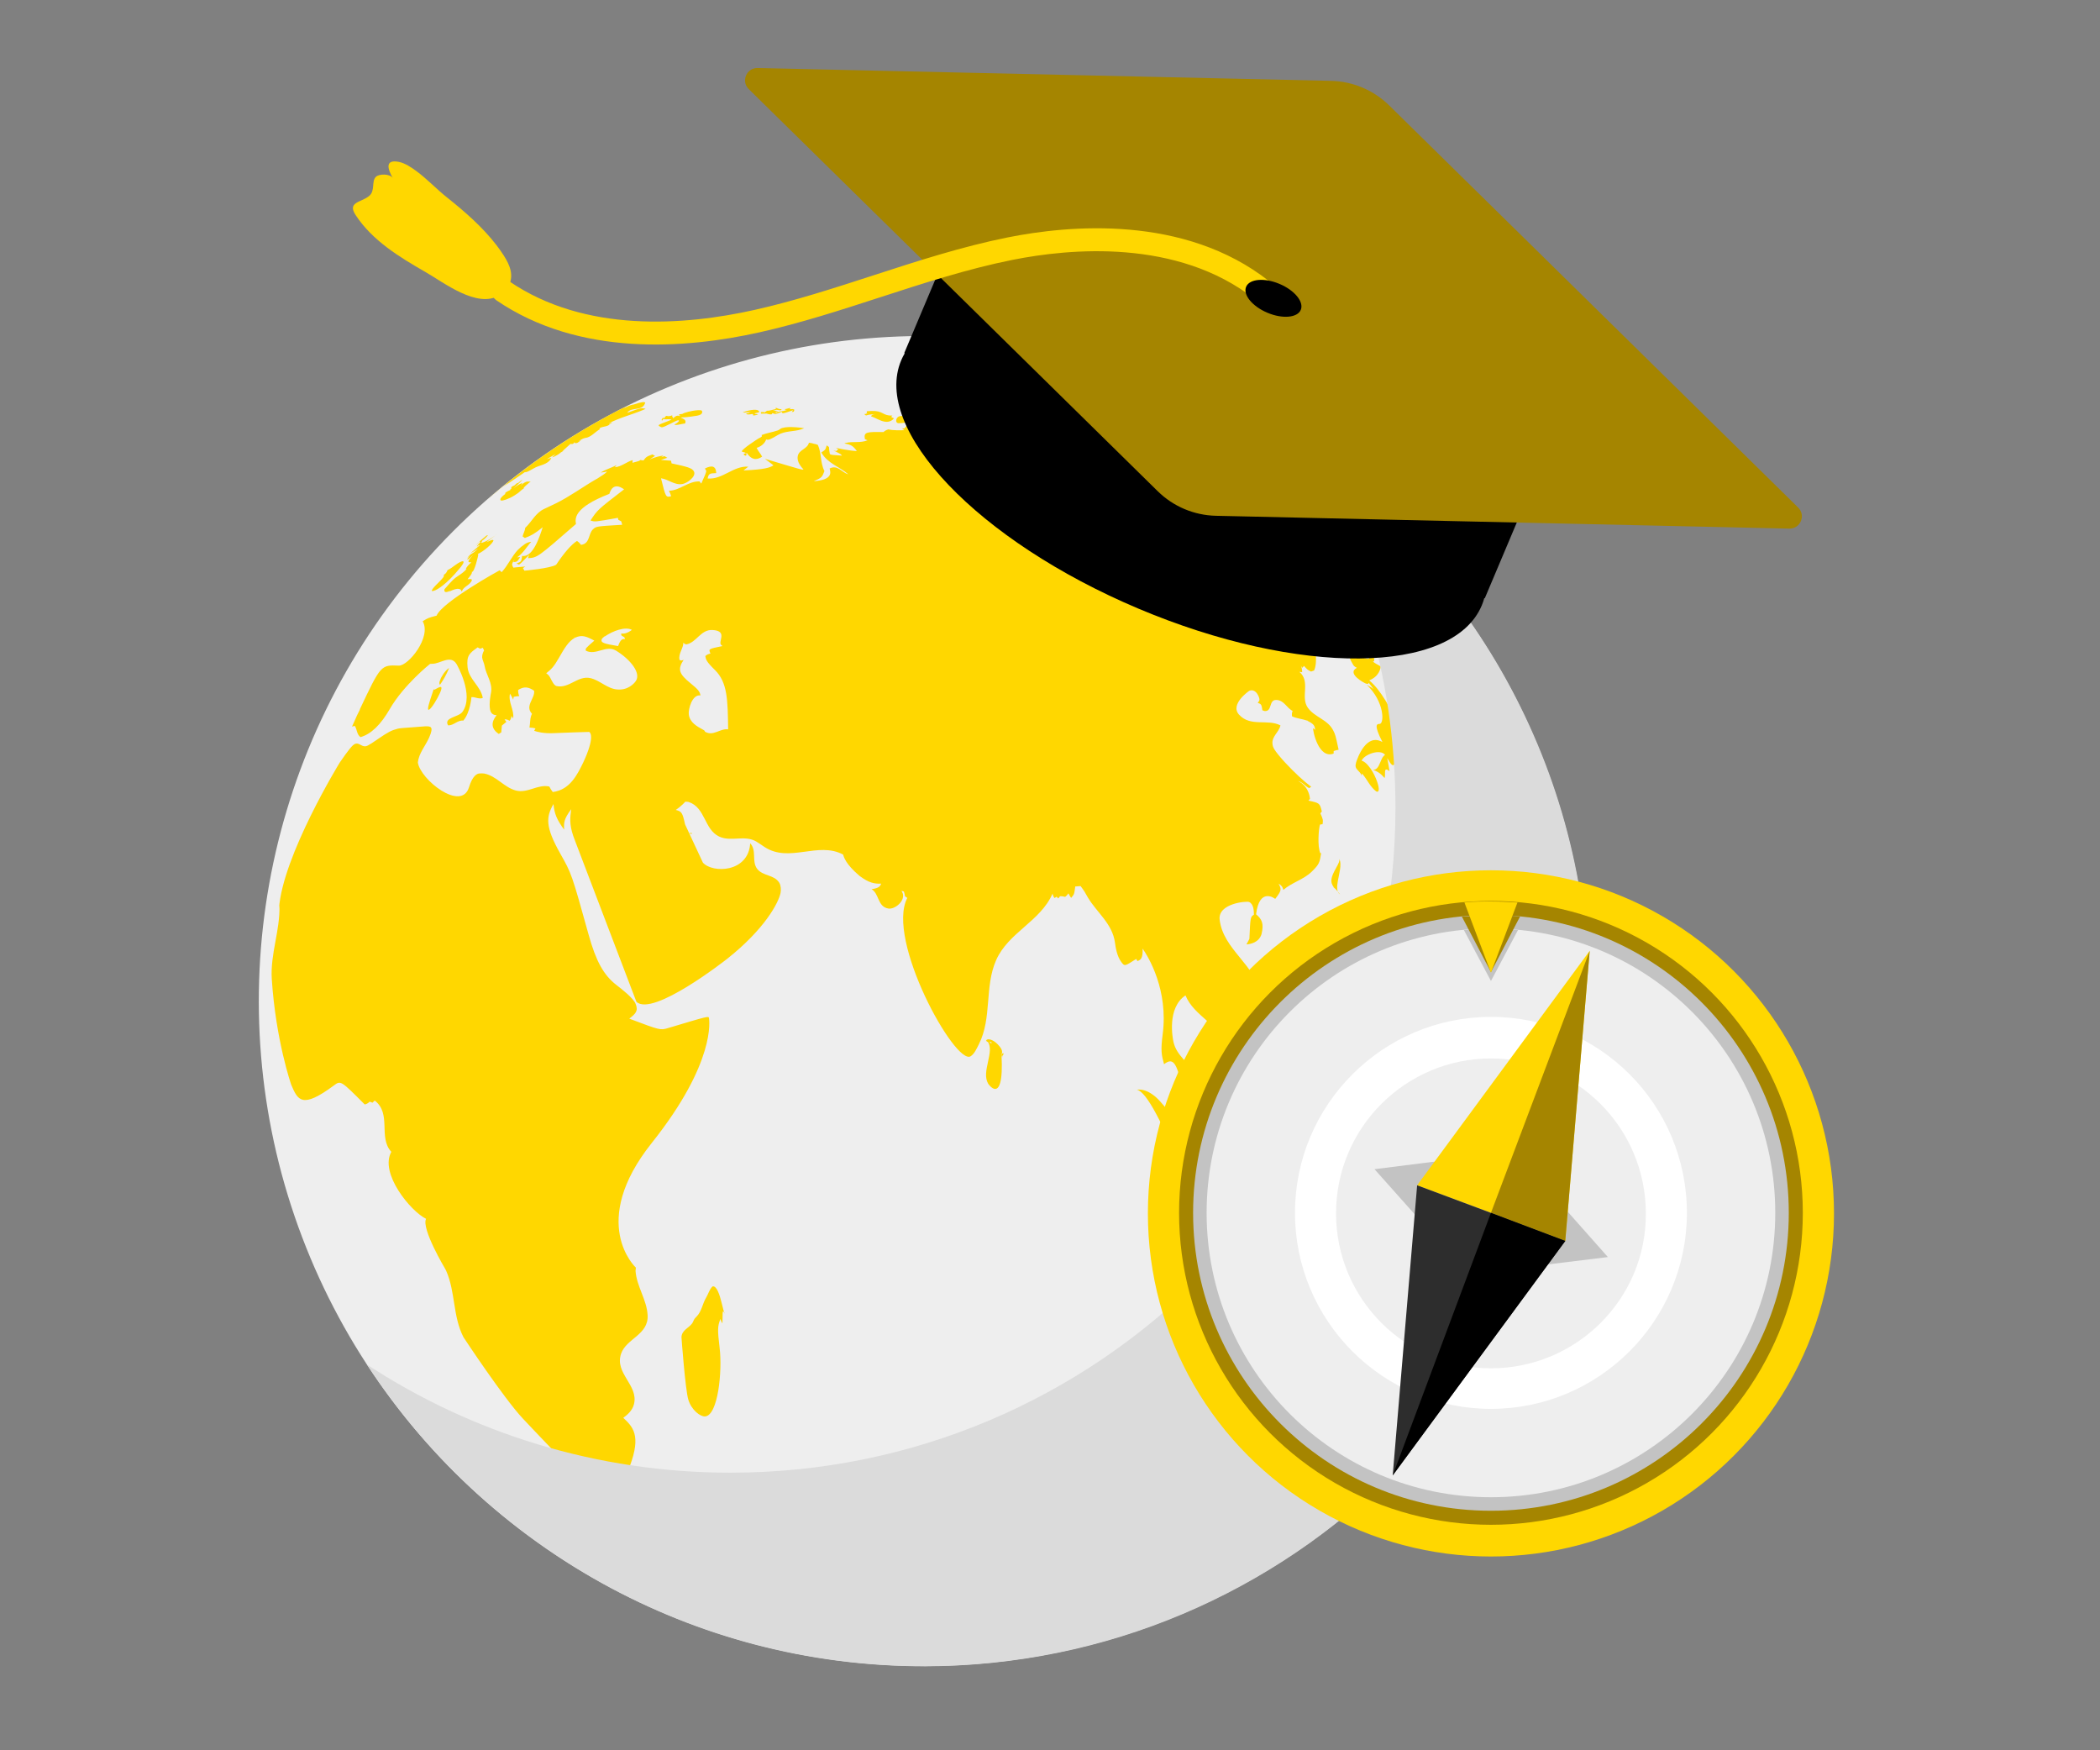 <?xml version="1.0" encoding="utf-8"?>
<!-- Generator: Adobe Illustrator 28.2.0, SVG Export Plug-In . SVG Version: 6.00 Build 0)  -->
<svg version="1.1" id="Layer_1" xmlns="http://www.w3.org/2000/svg" xmlns:xlink="http://www.w3.org/1999/xlink" x="0px" y="0px"
	 viewBox="0 0 300 250" style="enable-background:new 0 0 300 250;" xml:space="preserve">
<rect x="0" y="0" width="300" height="250" fill="#808080" stroke="none"/>
<style type="text/css">
	.st0{fill:#EEEEEE;}
	.st1{fill:#FFD700;}
	.st2{fill:#DBDBDB;}
	.st3{fill:#A58500;}
	.st4{fill:#C3C3C3;}
	.st5{fill:#FFFFFF;}
	.st6{fill:#2D2D2D;}
</style>
<ellipse transform="matrix(0.16 -0.987 0.987 0.16 -30.298 250.39)" class="st0" cx="132" cy="143" rx="94.999" ry="95"/>
<path class="st1" d="M191.818,92.303c0.968,0.525,1.884,1.144,2.894,1.589c1.089,0.48,0.928,0.021,0.841-0.225
	c0.075,0.102,0.151,0.204,0.225,0.307c0.027-0.179,0.048-0.321,0.347-0.406l-0.021-0.054c-0.107-0.629-0.107-0.629,0.335-1.146
	c-0.07,0.404,0.066,0.813-0.031,1.216c-0.056,0.011-0.129,0.033-0.183,0.053c-0.005-0.002-0.012-0.005-0.018-0.007
	c0.14,0.586,0.125,0.645,0.073,0.838c-0.05,0.008-0.123-0.006-0.167-0.031c-0.006-0.005-0.012-0.011-0.017-0.016
	c0.297,0.388,0.79,0.49,1.148,0.789c-0.021,0.229-0.204,1.403-1.641,1.97c1.69,1.42,2.932,3.831,4.65,7.167
	c-0.123-0.255-0.123-0.255-0.143-0.358c0.016,0.018,1.585,2.24,1.574,3.442c-0.019,0.017-0.044,0.04-0.062,0.057
	c-0.515-0.298-0.446-0.957-0.828-1.338c-0.018,0.028-0.044,0.064-0.063,0.091c0.048,0.198,0.172,0.368,0.196,0.574
	c-0.149-0.137-0.149-0.137-0.262-0.133c0.015,0.329,0.263,0.626,0.138,0.975c-0.171-0.04-0.579-0.374-0.369-0.645
	c-0.044-0.039-0.114-0.081-0.168-0.104c-0.089,0.118-0.153,0.203,0.097,0.808c-0.18-0.05-0.25-0.057-0.502-0.048
	c-0.003,0-0.007,0-0.01,0c-0.003,0-0.008,0-0.011,0c-0.004,0-0.007,0-0.011,0c-0.004,0-0.008,0-0.011,0c-0.003,0-0.007,0-0.011,0
	c-0.004,0-0.007,0-0.011,0c-0.003,0-0.007,0-0.011,0c-0.003,0-0.007,0-0.01,0c-0.289-0.005-0.333-0.019-0.518-0.093
	c0.032,0.166,0.13,0.671,0.011,1.335c-0.001,0.002-0.001,0.005-0.001,0.007c-0.167,0.755-0.572,0.181-0.705-0.007
	c-0.136-0.2-0.21-0.325-0.39-0.626c0.039,0.208,0.078,0.417,0.117,0.626c0.008,0.046,0.02,0.107,0.028,0.154
	c0.065,0.359,0.127,0.72,0.186,1.08c-0.34-0.252-0.495-0.293-0.59-0.161c-0.061,0.084-0.058,0.341-0.058,0.464
	c0.003,0.417-0.008,0.501-0.057,0.68c-0.55-0.641-1.037-0.976-1.679-1.155c0.532-0.03,0.754-0.352,1.051-1.062
	c0.263-0.638,0.37-0.869,0.694-1.099c-0.736-0.906-3.017-0.025-3.346,0.836c0.214,0.073,0.27,0.103,0.494,0.263
	c1.107,0.914,1.771,2.718,1.905,3.4c0.184,0.942-0.229,0.799-0.341,0.713c-0.857-0.657-1.259-1.673-1.945-2.466
	c-0.04-0.047-0.04-0.047-0.069-0.048c-0.022,0.04-0.03,0.055-0.046,0.284c-0.1-0.273-0.157-0.371-0.491-0.71
	c-0.391-0.397-0.45-0.628-0.303-1.174c0.227-0.72,1.472-4.242,3.767-2.919c-1.328-2.575-0.749-2.586-0.404-2.592
	c0.689-0.013,0.699-3.189-1.852-5.602c0.319,0.224,0.696,0.36,0.982,0.634c-0.159-0.244-0.159-0.244-0.7-0.919
	c0.003,0.008,0.006,0.016-0.006,0.088c-0.077,0.078-0.133,0.133-0.486-0.002c-0.031-0.012-2.738-1.378-1.185-2.216
	c-0.18-0.071-0.41-0.225-0.513-0.389c-0.471-0.753-0.746-1.607-1.211-2.364C192.025,92.53,191.907,92.4,191.818,92.303z
	 M94.554,61.038c0.272-0.043,0.571-0.189,1.283-0.55c0.871-0.441,0.989-0.487,1.148-0.449c0.036,0.076-0.002,0.256-0.654,0.614
	c0.137,0.075,0.333,0.064,0.869-0.048c0.412-0.087,0.458-0.092,0.671-0.114c0.076-0.265,0.094-0.328-0.015-0.478
	c-0.154-0.209-0.417-0.241-0.615-0.379c0.381-0.016,1.091-0.045,2.348-0.26c0.999-0.169,0.682-0.709,0.675-0.714
	c-0.118-0.083-0.394-0.076-0.543-0.072c-1.016,0.067-1.944,0.363-2.215,0.506c-0.002,0.01-0.006,0.024-0.009,0.035
	c-0.142,0.018-0.287,0.009-0.425,0.05c-0.064,0.019-0.066,0.111-0.14,0.116c0.075,0.029,0.12,0.046,0.289,0.055
	c-0.064,0.025-0.128,0.052-0.191,0.081c-0.264-0.128-0.513-0.037-0.859,0.315c-0.018-0.153-0.248-0.273-0.115-0.443
	c-0.119,0.055-0.479,0.22-0.774,0.103c-0.038-0.015-0.096-0.002-0.133,0.013c-0.153,0.093-0.196,0.297-0.369,0.371
	c0.029-0.088,0.029-0.088,0.008-0.137c-0.128-0.004-0.309,0.289-0.26,0.363c0.077,0.116,0.138-0.002,0.224-0.165
	c0.386,0.115,0.797-0.064,1.179,0.1c-1.768,0.68-1.768,0.68-1.844,0.805C94.143,60.925,94.55,61.038,94.554,61.038z M71.926,69.496
	c0.565-0.352,3.137-2.113,3.16-2.129c-0.026,0.027-0.061,0.062-0.087,0.09c0.285-0.041,0.353-0.05,1.212-0.537h0.001
	c0.835-0.531,2.019-0.47,2.557-1.506c-0.231,0.016-0.439,0.118-0.659,0.176c0.424-0.246,0.841-0.503,1.274-0.732
	c-0.165,0.17-0.352,0.315-0.526,0.473c0.339-0.046,1.189-0.603,1.257-0.684c-0.081,0.034-0.185,0.086-0.261,0.131
	c0.257-0.154,0.524-0.294,0.771-0.465c-0.079,0.044-0.184,0.1-0.264,0.14c0.018-0.043,0.018-0.043,1.138-1.053
	c0.124,0.029,0.416,0.097,0.568-0.25c0.011,0.037,0.025,0.084,0.035,0.121c0.406,0.127,0.612-0.256,0.926-0.363
	c-0.177,0.011-0.177,0.011-0.458,0.157c0.719-0.453,0.753-0.459,1.33-0.573c0.732-0.24,1.199-0.888,1.872-1.221
	c-0.038,0.008-0.086,0.018-0.124,0.026c0.004-0.043,0.01-0.1,0.014-0.142c0.447-0.27,1.032-0.171,1.442-0.54
	c-0.036-0.002-0.084-0.005-0.121-0.008c0.15-0.084,0.329-0.117,0.456-0.243c-0.103-0.001-0.103-0.001-0.495,0.115
	c1.568-0.825,3.296-1.237,4.92-1.919c0.109-0.046,0.254-0.111,0.364-0.159c-0.611-0.163-0.611-0.163-2.629,0.562
	c0.611-0.93,2.213-0.123,2.583-1.475c-0.087-0.029-0.209-0.062-0.301-0.058c-0.446,0.057-1.037,0.226-1.292,0.327
	c-0.032,0.015-0.063,0.032-0.096,0.047l0.049-0.02l-0.019,0.008l-0.072,0.032c-0.008,0.004-0.016,0.008-0.023,0.012l0.021-0.012
	l0.004-0.004l0.01-0.004c0.035-0.018,0.081-0.042,0.116-0.06c-0.696,0.165-0.696,0.165-1.436,0.566
	c0.116-0.101,0.116-0.101,0.393-0.27c-0.189,0.072-0.362,0.177-0.547,0.255c0.035-0.02,0.081-0.046,0.116-0.067
	c-0.091,0.041-0.213,0.097-0.305,0.141c0.093-0.05,0.218-0.116,0.311-0.164c-0.221,0.106-0.494,0.246-0.766,0.387
	c-4.357,2.258-8.518,4.844-12.448,7.725c-2.214,1.623-4.351,3.343-6.413,5.148c0.931-0.799,2.689-2.279,3.218-2.613
	C72.461,69.097,72.184,69.284,71.926,69.496z M191.893,91.271c-0.27-0.411-0.522-0.684-1.777-1.815
	c-1.128-1.017-1.344-1.246-1.442-1.529c0.011-0.024,0.027-0.056,0.038-0.08c0.167-0.035,0.259-0.054,0.871,0.143
	c-0.162-0.454-0.312-0.772-1.04-1.363c-1.09-0.885-2.47-1.271-3.594-2.098c-1.156-0.851-2.028-2.015-3.173-2.879
	c-0.372-0.28-0.915-0.612-1.394-0.599c-0.124,0.013-0.154,0.021-0.271,0.061c0.349,0.412,0.905,0.571,1.235,1.007
	c0.001,0.002,0.002,0.004,0.004,0.006c1.746,1.116,5.587,5.154,7.432,7.095c1.602,1.684,2,2.079,2.362,2.35
	c-0.31-0.404-0.466-0.664-0.67-1.109c0.129,0.034,0.129,0.034,0.551,0.326C191.439,91.074,191.797,91.322,191.893,91.271z
	 M106.242,64.897c0.024,0.062,0.046,0.116,0.292,0.191c0.046-0.044,0.106-0.104,0.14-0.158c-0.022-0.037-0.059-0.082-0.089-0.113
	c0.017-0.045,0.062-0.096,0.095-0.131c0.616,0.95,1.335,1.127,2.196,0.542c-0.219-0.446-0.589-0.799-0.783-1.261
	c0.62-0.164,1.19-0.668,1.355-1.199c0.332,0.155,0.728-0.078,1.682-0.64c1.024-0.603,2.228-0.456,3.315-0.795
	c0.134-0.042,0.305-0.118,0.436-0.168c-0.746-0.122-1.492-0.177-2.219-0.164c-0.428,0.025-0.622,0.044-0.958,0.143
	c-0.222,0.065-0.371,0.258-0.587,0.333c-0.765,0.261-1.573,0.369-2.328,0.663c0.13,0.182,0.069,0.248-0.462,0.508
	c-0.024,0.012-2.396,1.519-2.357,1.845c0.188,0.11,0.426,0.086,0.604,0.224C106.336,64.791,106.293,64.805,106.242,64.897z
	 M191.505,107.265c0.011,0.017,0.025,0.032,0.038,0.047c-0.013-0.017-0.024-0.036-0.04-0.05
	C191.503,107.263,191.505,107.264,191.505,107.265z M65.518,82.211c-0.706,0.47-0.706,0.47-2.019,1.946
	c-0.004,0.004-0.122,0.409,0.229,0.413c0.234,0.003,0.54-0.185,0.671-0.266c-0.141,0.112-0.214,0.167-0.316,0.239
	c1.484-0.746,1.783-0.403,1.878-0.021c0.189-0.638,0.849-0.823,1.228-1.279c0.489-0.589,0.044-0.546-0.194-0.523
	c-0.133,0.013-0.137,0.012-0.198,0c0.28-0.329,0.704-0.825,0.611-1.038c0.36,0.133,0.933-2.426,0.919-2.46
	c-0.014-0.033-0.055-0.063-0.079-0.09c0.833-0.353,2.198-1.541,2.247-1.956c-0.111-0.125-0.285-0.048-1.019,0.277
	c1.206-0.901,1.206-0.901,1.516-1.217c-0.095,0.089-0.221,0.208-0.316,0.297c-1.046,0.784-1.763,0.984-1.957,1.027
	c0.049-0.093,0.116-0.177,0.152-0.277c-0.013-0.002-0.031-0.005-0.044-0.007c0.391-0.287,0.663-0.545,0.882-0.837
	c-0.17,0.002-0.278,0.097-0.634,0.409c-0.527,0.446-0.527,0.446-0.533,0.476c-0.335,0.275-0.55,0.561-0.59,0.615
	c0.203-0.192,0.389-0.403,0.585-0.602c-0.002,0.014-0.005,0.033-0.007,0.047c0.01,0.009,0.024,0.021,0.035,0.03
	c0.057-0.012,0.057-0.012,0.128-0.05c-0.374,0.354-0.57,0.682-0.571,0.684c0.103,0.037,0.142-0.036,0.218-0.181
	c0.004,0.013,0.009,0.031,0.013,0.044c0.067,0.006,0.107,0.003,0.345-0.161c-0.011,0.009-1.41,1.195-1.491,1.275
	c0.005-0.002,0.817-0.455,1.102-0.689c-0.203,0.213-0.203,0.213-0.81,0.716c0.045-0.041,0.105-0.097,0.151-0.138
	c-0.557,0.374-0.557,0.374-0.915,0.768c0.161-0.111,0.261-0.187,0.428-0.326c-0.091,0.092-0.333,0.338-0.428,0.574
	c0.052,0,0.162,0,0.863-0.673c-0.56,0.617-0.661,0.745-0.68,0.978c0.08,0.082,0.081,0.083,0.431,0.094
	c-0.299,0.219-0.705,0.661-0.8,0.924c0.01,0.011,0.023,0.024,0.034,0.035c0.027-0.005,0.063-0.017,0.088-0.027
	C66.252,81.697,66.09,81.83,65.518,82.211z M196.725,90.407c0.004-0.062-0.061-0.234-0.188-0.499
	c-0.005-0.01-0.011-0.024-0.016-0.034c-0.002,0.01-0.005,0.024-0.006,0.034c-0.011,0.068-0.029,0.194,0.014,0.331
	c-0.022-0.012-0.052-0.027-0.073-0.038C196.527,90.285,196.719,90.51,196.725,90.407z M75.812,68.773
	c-0.214,0.063-0.439-0.043-0.65,0.045c-0.285,0.118-0.461,0.251-0.818,0.567c0.191-0.195,0.259-0.277,0.266-0.35
	c-0.114-0.062-0.593,0.208-1.251,0.707c1.064-0.945,1.181-1.107,1.258-1.215c-0.01,0.002-0.024,0.004-0.035,0.006
	c-0.161,0.113-0.388,0.302-0.675,0.559c0.058-0.077,0.062-0.09,0.075-0.13c-0.042-0.009-0.083-0.018-0.601,0.457
	c0.008-0.014,0.018-0.033,0.022-0.048c-0.037-0.005-0.062-0.009-0.403,0.242c0.015-0.004,0.037-0.002,0.052,0.002
	c0.012,0.049-0.011,0.098-0.005,0.147c0.008,0.005,0.02,0.011,0.028,0.016c-0.047,0.033-0.109,0.076-0.156,0.108
	c-0.026,0.048-0.027,0.053-0.028,0.084c0.007,0.005,0.017,0.013,0.023,0.019c-0.008,0.003-0.783,0.302-0.77,0.516
	c0.036,0.014,0.041,0.015,0.111-0.01c-1.185,0.865-0.669,0.997-0.664,0.998c0.216,0.05,1.06-0.204,1.888-0.717
	c0.166-0.103,0.383-0.246,0.539-0.362c0.28-0.207,0.502-0.489,0.821-0.646c-0.013-0.008-0.031-0.018-0.044-0.025
	C74.828,69.659,74.887,69.505,75.812,68.773z M191.582,107.362c0-0.001-0.001-0.002-0.002-0.003
	c-0.014-0.016-0.025-0.031-0.038-0.047C191.555,107.33,191.57,107.345,191.582,107.362z M69.011,71.885l-0.014,0.012l-0.064,0.057
	c0.182-0.161,0.367-0.317,0.55-0.477C69.279,71.652,69.114,71.795,69.011,71.885z M123.798,59.343
	c-0.003-0.006-0.007-0.014-0.01-0.019c0.354-0.104,0.663-0.139,1.264-0.182c-0.439,0.05-0.534,0.163-0.621,0.316
	c0.656,0.218,1.232,0.638,1.924,0.765c0.595,0.109,0.937-0.117,1.083-0.213c0.037-0.026,0.146-0.105,0.269-0.252
	c0.002-0.003,0.006-0.007,0.008-0.01c-0.032-0.026-0.032-0.026-0.214-0.089c-0.234-0.087-0.206-0.154-0.009-0.299
	c-0.723,0.016-1.017-0.137-1.388-0.332c-0.438-0.228-0.782-0.335-1.559-0.33c-0.282,0.006-0.45,0.017-0.721,0.041
	c0.04,0.19,0.05,0.387-0.322,0.323c0.273,0.061,0.436,0.084,0.697,0.106c-0.299-0.001-0.478-0.008-0.737-0.029
	C123.516,59.2,123.656,59.362,123.798,59.343z M147.801,61.914c-0.053,0.021-0.053,0.021-0.097,0.015
	c0.233,0.033,0.471,0.012,0.705,0.041c0.81,0.103,1.588,0.368,2.402,0.447c0.529,0.051,0.9-0.008,0.98-0.09
	c-0.082-0.189-1.445-0.402-1.459-0.403c-0.003,0-0.006,0-0.009,0c0.001,0.002,0.001,0.003,0.003,0.004c-0.003,0-0.003,0-0.004,0
	h-0.001c-0.341-0.026-0.669-0.13-1.007-0.173c-0.616,0.033-1.102-0.45-1.714-0.434c-0.177,0.015-0.195,0.066-0.214,0.122
	C147.487,61.632,147.714,61.711,147.801,61.914z M128.377,60.447c0.001,0,0.002,0,0.003,0c0.001,0,0.002,0,0.003,0
	c0.001,0,0.002,0,0.002,0c0.002,0,0.003,0,0.004,0c0,0,0.001,0,0.002,0c0.001,0,0.002,0,0.002,0c0,0,0.001,0,0.003,0
	c0,0,0.001,0,0.001,0c0.984-0.011,1.616-0.234,1.906-0.367c0.035-0.017,0.083-0.041,0.118-0.058
	c-0.345-0.314-1.205-0.612-1.735-0.602c-0.676,0.039-0.771,0.77-0.552,0.942C128.24,60.445,128.34,60.447,128.377,60.447z
	 M154.821,62.258c0.008-0.017,0.015-0.041,0.021-0.058c-0.701-0.438-1.284-0.61-2.013-0.591c-0.312,0.024-0.519,0.059-0.853,0.192
	c0.087-0.022,0.305,0.051,0.715,0.193C153.459,62.261,154.619,62.663,154.821,62.258z M195.176,87.187
	c0.008-0.012-0.003-0.045-0.031-0.094c-0.074-0.132-0.295-0.406-0.414-0.449c0,0.002,0,0.004,0,0.006
	c0.015,0.071,0.155,0.272,0.248,0.385C195.029,87.095,195.147,87.229,195.176,87.187z M195.973,88.719
	c0.004-0.004,0.009-0.014,0.003-0.028c-0.014-0.037-0.087-0.075-0.152-0.093v0.018C195.839,88.753,195.951,88.748,195.973,88.719z
	 M196.658,91.203c-0.005-0.012-0.013-0.027-0.019-0.039c-0.057-0.016-0.057-0.016-0.091-0.013c-0.083,0.028-0.112,0.131-0.085,0.306
	c-0.007-0.021-0.015-0.043-0.026-0.063c-0.004,0.024-0.007,0.044,0.248,0.569C196.796,91.888,196.916,91.729,196.658,91.203z
	 M196.219,89.189c0.026,0.009,0.041-0.009,0.043-0.054c0.001-0.003,0.001-0.006,0.001-0.008c-0.061-0.064-0.136-0.137-0.169-0.132
	C196.06,89.013,196.16,89.169,196.219,89.189z M109.481,59.066c0.038,0.025,0.487,0.117,0.491,0.117
	c0.142,0.016,0.279-0.013,0.331-0.024c0.009-0.058,0.006-0.073-0.048-0.114c0.037-0.009,0.086-0.021,0.123-0.03
	c0.426,0.172,0.426,0.172,1.288-0.197c0.1,0.296,0.1,0.296,1.624-0.225c-0.019,0.033-0.043,0.075-0.062,0.108
	c-0.104,0.098-0.108,0.108-0.123,0.144c0.032,0.009,0.125-0.006,0.278-0.048l0.047-0.096l0.013-0.025
	c0.034-0.121,0.03-0.134,0.017-0.176c-0.183-0.081-0.232-0.089-0.686-0.045c0.062-0.055,0.146-0.127,0.21-0.182
	c-0.301-0.005-0.572,0.149-0.869,0.165c0.001,0.014,0.024,0.137,0.306,0.121c-0.174,0.062-0.357,0.093-0.533,0.147h-0.001
	c-0.001,0-0.001,0-0.001,0h-0.001c0,0-0.001,0-0.001,0c0,0-0.001,0-0.001,0h0c-0.001,0-0.001,0-0.001,0c-0.001,0-0.001,0-0.001,0
	c-0.103,0.008-0.259,0.019-0.918,0.176c0.007,0.022,0.017,0.053,0.025,0.076c-0.113-0.019-0.202-0.024-0.329-0.021
	c0.201-0.063,0.318-0.106,0.484-0.176c-0.243-0.065-0.417-0.091-0.718-0.104c0.15-0.019,0.388-0.078,0.531-0.132
	c0.194,0.049,0.646,0.164,0.696-0.026c-0.011-0.018-0.03-0.041-0.05-0.046c-0.127-0.037-0.265-0.01-0.389-0.066
	c-0.327-0.147-0.366-0.14-0.408-0.133c-0.017,0.034-0.017,0.034,0.035,0.167c-0.43,0.077-0.839,0.269-1.288,0.24l-0.088,0.045
	c0.022,0.057,0.021,0.061,0.013,0.096c-0.028,0.018-0.048,0.03-0.18-0.025c-0.001,0.046,0,0.05,0.019,0.117
	c-0.009,0.001-0.023,0.003-0.033,0.004c-0.137-0.032-0.295-0.061-0.586-0.038c-0.006,0.077-0.006,0.133,0.01,0.223
	C109.451,59.056,109.451,59.056,109.481,59.066z M195.459,87.699c-0.03-0.053-0.066-0.089-0.086-0.108c0,0,0,0-0.001,0
	c-0.001,0-0.001,0-0.001,0h-0.001c-0.001,0-0.001,0-0.002,0c0,0-0.001,0-0.002,0c0,0,0,0-0.001,0h-0.001c-0.001,0-0.001,0-0.002,0
	c-0.038,0.004-0.003,0.098,0.116,0.313C195.511,87.858,195.504,87.78,195.459,87.699z M106.304,58.932
	c0.196-0.028,0.562-0.08,0.97-0.046c-0.254,0.044-0.254,0.044-0.28,0.062c0,0.011,0.009,0.023,0.016,0.031
	c-0.181,0.041-0.284,0.055-0.422,0.059c0.088,0.2,0.353,0.215,1.012,0.059c-0.046,0.018-0.108,0.041-0.154,0.059
	c0.064,0.023,0.122,0.022,0.188,0.013c-0.058,0.07-0.165,0.198,0.113,0.169c0.158-0.016,0.413-0.091,0.496-0.116
	c0.015-0.004,0.035-0.01,0.05-0.015c-0.193-0.085-0.373-0.099-0.622-0.047c0.095-0.024,0.154-0.048,0.248-0.106
	c-0.025-0.005-0.058-0.012-0.083-0.017c0.206-0.053,0.411-0.11,0.617-0.16c-0.011-0.135-0.03-0.361-0.736-0.348
	c-0.504,0.028-1.049,0.153-1.62,0.373c0.105,0.022,0.161,0.031,0.211,0.026C106.308,58.929,106.306,58.931,106.304,58.932z
	 M187.649,218.805c-0.316,0.173-0.624,0.36-0.94,0.53c0.946-0.654,0.946-0.654,0.983-0.76c-0.076,0.019-0.179,0.044-0.255,0.064
	c-1.701,0.938-3.245,2.144-5.033,2.932c-2.522,1.112-2.522,1.112-3.196,1.492c-1.364,0.77-1.501,0.956-1.524,1.081
	c0.622,0.244,7.609-3.717,9.473-4.996C187.305,219.046,187.501,218.908,187.649,218.805z M186.754,219.495
	c0.45-0.031,4.391-2.681,5.721-3.787c0.02-0.016,0.044-0.038,0.064-0.055c-0.3,0.097-0.485,0.374-0.77,0.495
	c0.093-0.135,0.093-0.135,1.743-1.564c-0.254,0.196-0.512,0.386-0.759,0.59c0.118-0.107,0.232-0.218,0.349-0.326
	C191.484,216.227,186.807,219.46,186.754,219.495z M195.6,212.484c-0.783,0.651-1.493,1.383-2.255,2.058
	c0.1-0.057,0.183-0.139,0.277-0.203c-0.019,0.03-0.062,0.074-0.1,0.114c0.755-0.708,1.503-1.425,2.28-2.109
	C195.742,212.387,195.661,212.442,195.6,212.484z M183.409,70.045c-0.006-0.004-0.013-0.007-0.02-0.012
	C183.395,70.038,183.401,70.041,183.409,70.045C183.408,70.045,183.408,70.045,183.409,70.045z M183.37,70.022
	c0.007,0.003,0.013,0.007,0.02,0.011C183.383,70.03,183.377,70.026,183.37,70.022L183.37,70.022z M62.163,84.318
	c0.237-0.098,1.519-0.711,3.515-3.149c0.205-0.25,0.829-1.014,0.402-1c-0.027,0-0.062,0.008-0.089,0.012
	c-0.784,0.254-1.313,0.928-2.057,1.249c-0.135,0.352-0.258,0.506-0.552,0.689c0.145,0.169-0.124,0.484-0.823,1.175
	C62.188,83.661,61.059,84.774,62.163,84.318z M180.807,213.631c0.003-0.003,0.009-0.007,0.012-0.01
	c-0.016,0.014-0.037,0.032-0.052,0.045C180.778,213.655,180.794,213.642,180.807,213.631z M200.335,201.79
	c0.049-0.06,0.098-0.121,0.146-0.182l-0.005,0.005C200.429,201.672,200.382,201.731,200.335,201.79z M193.522,214.454
	c-0.14,0.132-0.28,0.264-0.421,0.395C193.289,214.688,193.43,214.556,193.522,214.454z M179.175,218.923
	c-0.227-0.005-0.453-0.04-0.68-0.037c-0.231,0.01-0.713,0.031-1.531,0.556c-0.944,0.605-1.721,1.419-2.607,2.098
	c1.069-0.188,1.198-0.274,2.432-1.099c1.172-0.785,2.099-1.404,2.32-1.497C179.129,218.936,179.156,218.929,179.175,218.923z
	 M98.501,119.067c0.281,0.045,0.351,0.017,0.367-0.003c0.031-0.04-0.084-0.097-0.194-0.095
	C98.568,118.976,98.527,119.022,98.501,119.067z M75.623,103.933c0.004-0.001,0.007-0.003,0.008-0.007l0-0.001L75.623,103.933
	L75.623,103.933z M61.959,98.349l-0.003,0.035c-0.026,0.143-0.076,0.298-0.245,0.796c-0.311,0.918-0.833,2.454-0.389,2.17
	c0.399-0.255,1.136-1.516,1.493-2.289c0.441-0.957,0.18-0.945,0.094-0.941c-0.052,0.007-0.218,0.047-0.626,0.279
	C61.971,98.576,61.97,98.559,61.959,98.349z M51.42,101.323c0.01-0.011,0.019-0.024,0.026-0.038l0,0
	C51.438,101.298,51.426,101.309,51.42,101.323z M62.846,97.819c0.139-0.195,0.564-0.789,1.003-1.703
	c0.153-0.318,0.262-0.582,0.303-0.681c-0.028,0.013-0.066,0.031-0.094,0.044c-0.578,0.403-1.149,1.462-1.127,1.535h0l0,0
	c0,0,0,0,0,0C62.738,97.434,62.718,97.622,62.846,97.819z M193.015,147.06c0.048-0.695-0.197-1.118-0.343-1.37
	c-0.018,0.035-0.041,0.081-0.06,0.115c-0.169,0.383-0.439,1.047-0.344,1.19c0.056-0.023,0.09-0.036,0.272-0.282
	c-0.797,1.347-1.669,2.726-1.752,2.842c0-0.001,0-0.001,0-0.001l-0.109,0.165c-0.275,0.45-0.418,0.745-0.609,1.261
	C191.231,150.369,192.902,148.667,193.015,147.06z M198.379,162.595c0.048-0.172,0.029-0.418,0.006-0.596
	c-0.156,0.034-0.362,0.079-0.518,0.112c-1.371,0.276-2.774,0.357-4.137,0.688c-0.378,0.091-0.658,0.265-0.831,0.515
	c-0.105,0.153-0.172,0.303-0.225,0.423c-0.3,0.679-0.424,1.413-0.658,2.112c-0.445,1.332-1.482,2.364-1.882,3.719
	c-0.401,1.361-0.078,2.775-0.303,4.149c0.458-0.148,0.802-0.153,1.186-0.017c0.006-0.038,0.755-3.772,1.378-4.383
	c0.281,0.4,0.324,0.461,0.17,1.699c-0.216,1.737,0.717,1.409,0.906,1.325c-0.076,0.18-0.307,0.729-0.235,1.385
	c0.031,0.018,0.073,0.043,0.104,0.061c0.548-0.261,1.019-1.668,1-2.195c-0.215,0.069-0.339,0.143-0.53,0.314
	c0.227-1.424-0.392-2.761-0.431-4.158c0.881,1.118,1.379-1.525,2.432-1.792c0.001,0,0.001,0,0.001,0
	c-1.146-0.212-2.313,0.457-3.453-0.082c-0.452-0.214-0.258-0.572,0.667-1.236c1.007-0.724,1.636-0.645,2.887-0.488
	c1.092,0.138,1.174,0.057,1.631-0.388c-0.051,0.073-0.125,0.167-0.18,0.237C198.294,162.904,198.294,162.904,198.379,162.595z
	 M200.416,169.437c-0.509,0.028-1.245,0.313-0.639,0.842c0.083,0.072,0.181,0.134,0.248,0.176c-0.035,0.026-0.037,0.029-0.048,0.049
	c0.003,0.002,0.008,0.006,0.013,0.008c0.015-0.007,0.027-0.012,0.05-0.048c0.88,0.483,1.779,0.525,2.047,0.096
	c0.189-0.304-0.074-0.578-0.119-0.606c0.009,0.109,0.111,0.229,0.161,0.326C201.644,169.458,200.617,169.434,200.416,169.437z
	 M195.47,144.799L195.47,144.799c-0.003-0.006-0.002-0.017-0.013-0.018C195.461,144.787,195.459,144.798,195.47,144.799z
	 M195.893,165.982c0,0,0.001,0.001,0.001,0.001c-0.03-0.024-0.05-0.027-0.068-0.027
	C195.849,165.963,195.871,165.972,195.893,165.982z M195.316,147.224c0.216,0.475,1.093-0.313,1.102-0.321
	c0.155-0.142,0.241-0.288,0.255-0.431c0.021-0.209-0.063-0.305-0.313-0.589c-0.547-0.621-0.675-0.811-0.776-0.978
	c-0.035,0.017-0.057-0.004-0.112-0.106c0,0.009,0.001,0.021,0.001,0.029c-0.004,0.099-0.016,0.185-0.069,0.537
	C195.315,145.939,195.169,146.9,195.316,147.224z M192.494,177.808l0.449,0.128c-0.01,0.023-0.024,0.053-0.034,0.076
	c-0.146,0.041-0.345,0.081-0.494,0.109c0.087,0.096,0.087,0.096,0.408,0.219l0.041-0.034c0.316-0.087,0.608-0.243,0.922-0.337
	c-0.021,0.045-0.047,0.106-0.067,0.152c0.118-0.025,0.286-0.042,0.384-0.111c0.119-0.086,0.13-0.248,0.24-0.339
	c0.02-0.017,0.052-0.027,0.075-0.039c-0.021-0.007-0.047-0.018-0.068-0.025c-0.003,0-0.008,0-0.012,0
	c-0.139-0.021-0.273,0.06-0.412,0.018c-0.305,0.029-0.451,0.057-0.626,0.118c-0.351-0.397-0.855-0.022-0.86-0.017
	c-0.894-0.26-2.306-0.152-3.038-0.017c-0.479,0.089-0.884,0.395-1.37,0.465c-0.357,0.051-0.692-0.086-1.04-0.119
	c0.085,0.123,0.135,0.179,0.292,0.237c-0.301,0.219-0.428,0.051-0.659-0.253c-0.55-0.01-0.771,0.082-0.917,0.143
	c-0.171-0.535-0.447-0.664-0.569-0.656c-0.496,0.159-0.164,0.585,0.338,1.229l0.032-0.017c0.813,0.223,1.622-0.151,2.435-0.012
	c-0.242-0.607,2.832-0.266,2.864-0.258c-0.015,0.023-0.035,0.054-0.05,0.077C191.344,178.315,191.884,177.977,192.494,177.808z
	 M177.273,176.953c0.01,0,0.02,0,0.029,0c-1.694-0.354-2.759-0.708-4.384-1.456c0.856-0.262,1.488-0.935,2.307-1.264
	c1.377-0.202,2.217,1.22,3.543,1.172c1.142-0.042,2.22-0.57,3.384-0.448c0.081,0.009,0.188,0.018,0.267,0.034
	c0.78,0.156,0.876,0.536,0.96,0.872c-0.439,0.301-0.935,0.545-1.583,0.29c0.333,0.534,0.393,0.631,1.428,0.79
	c1.581,0.243,1.409,0.857,1.319,1.039c-0.018,0.035-0.049,0.076-0.074,0.105c-0.199,0.224-1.233,0.634-1.231-0.389
	c-0.19,0.717-1.649,0.349-5.981-0.745C177.264,176.953,177.269,176.953,177.273,176.953z M181.751,176.122
	c0.001,0.001,0.001,0.004,0.001,0.005l0,0C181.752,176.125,181.752,176.123,181.751,176.122z M177.385,176.953
	c0.063-0.001,0.183-0.004,0.203-0.014c0,0,0.001-0.001,0.002-0.001c0-0.001,0-0.002,0-0.002c-0.017-0.016-0.28-0.036-0.299-0.022
	C177.296,176.92,177.302,176.925,177.385,176.953z M196.486,177.733c0.081-0.175-0.09-0.157-0.287-0.135
	c-2.444,0.569-3.981,2.653-4.367,3.408c0.145-0.046,0.483-0.154,1.575-0.748c-0.001,0.001-0.001,0.001-0.001,0.001
	C194.401,179.707,196.258,178.232,196.486,177.733z M186.616,170.681c0.011-0.005,0.924-0.291,0.175,0.624
	c0.221-0.249,0.487-0.612,0.638-0.909c0.432-0.853,0.323-1.851,0.731-2.71c0.499-1.048,1.449-1.795,1.917-2.864
	c0.328-0.748,0.301-1.075,0.257-1.616c0.6,0.753,0.856,0.318,0.939,0.096c0.205-0.551,0.141-1.653-1.325-3.775
	c0.2,0.131,0.2,0.131,0.331,0.185c0.011-0.047,0.011-0.047-0.461-0.819c0.2,0.018,0.836,0.02,0.661-0.662
	c0.016,0.024,0.038,0.056,0.055,0.08c0.025-0.011,0.059-0.026,0.084-0.037c-0.008-0.088-0.025-0.271-0.138-0.643
	c0.501,0.453,0.819-0.128,0.787-0.498c-0.009-0.111-0.069-0.251-0.115-0.352v-0.001l0.02-0.019c0.16-0.181,1.55-1.764,0.772-1.782
	c-0.274-0.006-0.776,0.224-1.018,0.335c0.197-0.132,0.197-0.132,0.262-0.246c-0.157-0.071-0.157-0.071-0.615-0.025
	c0.486-1.09-0.34-1.616-0.545-1.6c-0.154,0.051-0.18,0.083-0.286,0.214c-0.001-0.029-0.003-0.068-0.004-0.097
	c-0.015,0-1.471,0.081-2.046,3.719c-0.032-0.333-0.071-0.397-0.276-0.611c-0.271,0.532-0.395,0.871-0.527,1.45
	c-0.484-0.113-0.308-0.794-0.785-0.914c-0.554,1.534-3.056,3.632-3.401,3.095c-0.015-0.024-0.023-0.061-0.033-0.088
	c-0.338,0.798-0.459,1.325-0.497,2.167c-0.491-0.388-1.6-0.2-1.533-1.081c-0.863,0.853-1.221,1.206-1.088,2.964
	c0.004,0.058,0.782,5.763,1.753,5.824c0.298,0.019,0.571-0.457,0.703-0.686c0.169,0.966,2.259,1.068,2.87,0.748
	C184.555,171.492,185.985,170.968,186.616,170.681z M183.288,127.299c-0.025,0.035-0.046,0.072-0.071,0.107
	C183.248,127.373,183.264,127.346,183.288,127.299c0.001-0.001,0.002-0.002,0.002-0.003
	C183.29,127.297,183.289,127.298,183.288,127.299z M190.858,123.994c0.402-0.723,0.536-1.001,0.464-1.297
	c-0.01-0.021-0.024-0.047-0.034-0.068c0.075,0.133,0.178,0.314,0.199,0.723c0.028,0.529-0.106,1.185-0.225,1.765
	c-0.224,1.086-0.331,1.679-0.148,2.235c-0.307-0.38-0.307-0.38-0.61-0.606c0.014,0.008,0.033,0.02,0.047,0.027
	c-0.096-0.083-0.096-0.083-0.118-0.116c0.039,0.016,0.076,0.038,0.111,0.062C189.939,125.967,190.164,125.241,190.858,123.994z
	 M190.749,126.919l-0.162-0.157c0.001,0.006,0.001,0.013,0.002,0.019l0.12,0.101L190.749,126.919z M190.758,126.864l-0.056-0.046
	c-0.002,0-0.005,0-0.007,0L190.758,126.864z M191.419,127.738c0.003,0.003,0.009,0.006,0.013,0.009
	c-0.105-0.132-0.204-0.269-0.316-0.396c0.002,0.005,0.004,0.011,0.006,0.015C191.167,127.473,191.249,127.627,191.419,127.738z
	 M173.117,175.288c0.001-0.001,0.004-0.004,0.005-0.005c-0.06-0.074-0.099-0.11-0.119-0.111c-0.006,0.001-0.014,0.001-0.014,0.017
	C172.99,175.218,173.051,175.348,173.117,175.288z M162.385,155.64c0.001,0,0.003,0,0.004,0c-0.003,0-0.007,0-0.009,0
	C162.382,155.64,162.384,155.64,162.385,155.64z M173.763,162.574L173.763,162.574c0.002-0.001,0.003-0.001,0.005-0.001
	C173.766,162.574,173.764,162.574,173.763,162.574z M162.501,137.277c-0.058-0.092-0.135-0.214-0.192-0.305
	c-1.644,1.063-1.644,1.063-2.109,0.453c-0.655-0.858-0.834-2.168-0.92-2.797c-0.369-2.696-2.583-4.282-3.866-6.428
	c-0.151-0.252-0.335-0.6-0.488-0.851c-0.15-0.247-0.388-0.551-0.554-0.787c-0.229,0.023-0.536,0.048-0.766,0.06
	c-0.144,1.117-0.144,1.117-0.589,1.627c-0.132-0.184-0.283-0.448-0.383-0.651c-0.109,0.177-0.302,0.388-0.475,0.504
	c-0.211-0.063-0.509-0.102-0.729-0.086c-0.074,0.094-0.172,0.219-0.246,0.314c-0.073-0.075-0.17-0.174-0.243-0.248
	c-0.087,0.055-0.203,0.13-0.29,0.186c-0.147-0.15-0.261-0.433-0.283-0.642c-1.728,3.985-6.313,5.548-8.063,9.514
	c-1.689,3.827-0.56,8.232-2.465,12.015c-0.283,0.56-0.649,1.397-1.187,1.721c-2.192,1.318-12.151-16.652-9.039-22.623
	c-0.099-0.07-0.231-0.164-0.331-0.234c-0.022-0.209-0.084-0.488-0.158-0.685c-0.103-0.028-0.24-0.066-0.343-0.094
	c0.061,0.129,0.166,0.292,0.201,0.43c0.279,1.102-1.186,2.233-2.051,2.103c-1.593-0.239-1.305-2.125-2.429-2.774
	c1.111-0.126,1.249-0.462,1.382-0.787c-0.962,0.049-1.775-0.114-3.083-1.096c-1.991-1.682-2.264-2.713-2.353-3.053
	c-3.596-1.924-7.687,1.25-11.243-1.093c-0.35-0.23-0.805-0.555-1.165-0.769c-1.673-0.992-3.627,0.094-5.323-0.723
	c-2.139-1.029-1.931-4.12-4.326-4.923c-0.141-0.047-0.344-0.034-0.492-0.048c-0.004,0.006-0.52,0.614-1.365,1.181
	c0.001,0,0.002,0,0.003,0c0.001,0,0.003,0,0.004,0c0.841,0.206,0.964,0.398,1.321,2.054l2.553,5.473
	c1.395,1.554,6.516,1.417,6.755-2.765c0.972,1.035,0.18,2.546,0.978,3.628c0.799,1.084,2.45,0.822,3.181,2.015
	c0.227,0.371,0.265,1.013,0.18,1.439c-0.278,1.391-2.235,5.152-7.646,9.434c-0.106,0.084-10.622,8.355-12.95,6.118l-8.71-22.849
	c-0.099-0.261-0.234-0.607-0.323-0.872c-0.565-1.67-0.432-2.651-0.277-3.787c-1.075,1.437-1.055,1.933-1.016,2.921
	c-1.052-1.442-1.393-2.262-1.518-3.657c-1.08,1.867-1.184,3.263,0.971,7.084c1.624,2.879,1.624,2.879,4.063,11.638
	c1.038,3.729,2.14,5.722,3.932,7.109c0.844,0.654,2.416,1.871,2.758,2.69c0.446,1.066-0.031,1.447-0.897,2.137
	c4.439,1.673,4.439,1.673,5.547,1.342c5.783-1.729,5.783-1.729,5.838-1.422c0.046,0.252,1.013,6.305-8.168,17.827
	c-9.089,11.405-2.35,17.759-2.273,17.812c-0.015,0.139-0.035,0.324-0.05,0.462c0.154,2.228,1.606,4.102,1.727,6.34
	c0.15,2.803-3.029,3.307-3.786,5.484c-0.977,2.806,2.489,4.474,1.843,7.195c-0.241,1.015-1.083,1.639-1.535,1.974
	c1.34,1.27,2.606,2.47,0.928,6.915c-1.626,4.308-5.391,3.227-5.427,3.211c-0.734-0.328-9.473-9.622-9.845-10.017
	c-2.735-2.911-8.45-11.559-8.48-11.616c-1.544-2.975-1.135-6.457-2.473-9.486l-0.139-0.274c-0.034-0.057-3.435-5.75-2.737-7.156
	c-2.221-1.093-6.678-6.523-4.961-9.566c-1.917-2.077,0.09-5.426-2.373-7.327c-0.095,0.091-0.221,0.213-0.316,0.305
	c-0.125-0.044-0.292-0.101-0.417-0.144c-0.151,0.186-0.459,0.361-0.697,0.395c-3.428-3.437-3.428-3.437-4.397-2.717
	c-4.598,3.413-5.162,2.096-6.097-0.086c-0.021-0.049-2.205-6.329-2.781-15.089c-0.236-3.575,1.204-6.975,1.095-10.537
	c-0.02,0.132-0.046,0.307-0.066,0.438c0.526-7.525,8.607-20.735,8.688-20.854c1.24-1.804,1.804-2.495,2.154-2.644
	c0.495-0.209,0.829,0.227,1.252,0.311c0.383,0.077,0.539,0.019,2.062-1.029c1.389-0.956,1.929-1.239,2.755-1.447
	c0.352-0.089,0.352-0.089,3.939-0.351c0.803-0.022,1.333-0.038,0.58,1.646c-0.525,1.173-1.441,2.17-1.593,3.512
	c0.351,2.456,6.212,7.078,7.304,3.552c0.505-1.631,1.121-1.978,1.548-1.982c0.184-0.002,0.431-0.023,0.61,0.01
	c1.771,0.333,2.839,1.98,4.548,2.429c1.665,0.438,3.114-0.936,4.771-0.571c0.118,0.251,0.315,0.569,0.492,0.784
	c2.444-0.296,3.505-2.473,4.356-4.222c1.629-3.507,1.064-4.226,0.852-4.362c-0.002-0.001-3.997,0.113-4.854,0.167
	c-1.709,0.108-2.686-0.217-3.007-0.324c0.055-0.103,0.129-0.24,0.186-0.343c-0.249-0.075-0.599-0.118-0.859-0.121
	c0.121-0.658,0.045-1.351,0.357-1.973c-1.062-1.138,0.45-2.168,0.307-3.287c-0.736-0.499-1.374-0.693-2.28-0.111
	c-0.022,0.265,0.041,0.632,0.153,0.874c-0.241,0.007-0.562,0.047-0.795,0.106c-0.021,0.122-0.046,0.284-0.066,0.405
	c-0.11-0.271-0.294-0.618-0.461-0.857c-0.287,1.233,0.638,2.312,0.453,3.532c-0.072-0.103-0.168-0.242-0.239-0.345
	c-0.003,0.223-0.122,0.529-0.277,0.688c-0.178-0.137-0.497-0.234-0.72-0.206c0.081,0.107,0.189,0.25,0.269,0.356
	c-0.186,0.169-0.444,0.383-0.643,0.536c-0.021,0.289-0.055,0.675-0.086,0.964c-0.107,0.068-0.249,0.16-0.356,0.229
	c-1.58-1.055-0.623-2.277-0.309-2.679c-0.257-0.017-0.794-0.054-0.94-0.81c-0.175-0.9,0.118-2.301,0.121-2.315
	c0.323-1.466-0.708-2.62-0.911-3.964c-0.054-0.351-0.298-0.781-0.334-1.134c-0.032-0.316,0.096-0.759,0.273-1.023
	c-0.056-0.115-0.129-0.269-0.186-0.384c-0.111,0.04-0.259,0.093-0.371,0.133c-0.11-0.057-0.256-0.134-0.367-0.19
	c-1.17,0.842-1.607,1.158-1.435,2.848c0.176,1.73,1.896,2.695,2.171,4.376c-0.554,0.212-1.063-0.155-1.604-0.12l-0.02,0.019
	c0.004,0.016-0.163,2.174-1.157,3.338c-0.827-0.1-1.369,0.72-2.179,0.676c-0.659-1.153,1.501-1.145,2.058-1.924
	c1.733-2.424-0.826-6.803-0.853-6.845c-0.876-1.388-2.321,0.008-3.481-0.024c-0.006,0-0.011,0-0.293,0.016
	c-0.024,0.007-3.782,3.025-5.745,6.431c-1.312,2.278-2.685,3.597-4.194,4.03c-0.547-0.396-0.48-1.104-0.815-1.608
	c-0.118,0.032-0.276,0.074-0.395,0.106c0.776-1.758,0.777-1.759,1.165-2.504l0,0l0,0c-0.025,0.032-0.059,0.074-0.084,0.106
	c3.033-6.418,3.033-6.418,5.599-6.314c1.346,0.054,4.711-4.06,3.414-6.34c0.771-0.476,0.808-0.49,1.987-0.798
	c0.767-1.93,8.935-6.454,9.008-6.479c0.085,0.08,0.199,0.188,0.284,0.27c0.898-0.966,1.416-2.207,2.307-3.178
	c0.148-0.147,0.355-0.335,0.513-0.471l0.042-0.02c0.692-0.574,0.978-0.615,1.372-0.671c-0.683,0.733-1.16,1.654-2.028,2.218
	c0.134-0.011,0.312-0.025,0.446-0.036c-0.436,0.673-0.436,0.673-0.981,0.721c0.054-0.128,0.127-0.3,0.182-0.428
	c-0.449,0.727-0.418,0.782-0.182,1.216c0.001,0,0.717-0.084,1.703-0.16c-0.099,0.067-0.23,0.157-0.329,0.223
	c0.062,0.112,0.146,0.261,0.209,0.373c0.037-0.002,3.749-0.339,4.536-0.853c1.172-1.747,2.172-2.888,2.97-3.392
	c0.208,0.116,0.443,0.353,0.572,0.554c1.328-0.153,1.019-1.602,1.738-2.239c0.459-0.406,0.459-0.406,4.152-0.629
	c-0.04-0.148-0.095-0.344-0.135-0.492c-0.127-0.066-0.295-0.154-0.422-0.221c-0.016-0.083-0.038-0.193-0.054-0.276
	c-3.303,0.587-3.303,0.587-3.915,0.375c0.998-1.519,0.998-1.519,4.797-4.447c-1.538-1.093-1.966,0.217-2.107,0.647
	c-5.151,1.995-4.892,3.554-4.767,4.304c-5.512,4.8-5.512,4.8-6.861,4.886c0.049-0.141,0.114-0.33,0.163-0.47
	c-1.11,1.144-1.11,1.144-1.435,1.391c-0.109-0.05-0.255-0.116-0.365-0.165c0.697-0.259,0.697-0.259,0.807-1.091
	c1.536,0.298,2.516-2.773,2.935-4.085c-1.146,0.926-1.64,1.195-2.542,1.533c-0.098-0.067-0.228-0.157-0.325-0.224
	c0.072-0.42,0.353-0.776,0.363-1.214c0.943-0.875,1.484-2.156,2.735-2.72c0.83-0.389,0.936-0.439,1.644-0.782
	c2.034-0.999,3.852-2.36,5.811-3.485l0.043-0.011c0.89-0.571,1.101-0.708,1.288-0.88c0,0,0.001-0.002,0.001-0.003
	c-0.001,0.001-0.001,0.002-0.001,0.002c0.058-0.053,0.113-0.11,0.187-0.185c-0.272,0.075-0.647,0.131-0.928,0.15
	c0.725-0.437,1.543-0.671,2.291-1.058c-0.077,0.091-0.18,0.211-0.258,0.302c0.953-0.075,1.66-0.762,2.539-1.019
	c-0.006,0.116-0.014,0.271-0.021,0.387c0.968-0.253,0.968-0.253,1.129-0.4c0.132,0.022,0.307,0.052,0.439,0.074
	c0.357-0.48,0.422-0.566,1.286-0.869c0.109,0.063,0.254,0.147,0.363,0.21c-0.233,0.144-0.535,0.351-0.756,0.514
	c0.805-0.386,1.621-0.515,1.97-0.569c-0.096,0.07-0.224,0.162-0.32,0.232c0.141-0.043,0.328-0.1,0.468-0.143
	c0.12,0.07,0.279,0.162,0.398,0.233c-0.275,0.092-0.642,0.218-0.916,0.314c1.292,0.086,1.292,0.086,1.449,0.107
	c0.023,0.115,0.053,0.266,0.076,0.38c2.17,0.469,2.983,0.645,3.211,1.189c0.308,0.733-1.004,1.627-1.615,1.75
	c-1.166,0.232-2.035-0.675-3.105-0.809c0.684,2.751,0.684,2.751,1.445,2.56c-0.057-0.243-0.186-0.557-0.312-0.773
	c1.578-0.049,2.757-1.395,4.366-1.343c0.075,0.095,0.175,0.222,0.25,0.317c0.604-1.349,0.604-1.349,0.724-1.813
	c-0.062-0.102-0.145-0.236-0.208-0.338c1.049-0.544,1.595-0.327,1.622,0.648c-0.918,0.036-1.095,0.065-1.226,0.772
	c2.153,0.178,3.666-1.84,5.81-1.691c-0.213,0.155-0.489,0.373-0.69,0.542c3.216-0.155,3.688-0.403,4.286-0.718
	c-0.037-0.052-0.037-0.052-1.22-0.945c5.301,1.586,5.301,1.586,5.508,1.519c-0.66-0.693-0.935-1.339-0.817-1.921
	c0.188-0.921,1.382-0.996,1.594-1.897c0.25,0.019,0.58,0.094,0.817,0.179c0.001,0,0.003,0,0.004,0c0.001,0,0.002,0,0.07,0.002
	c0.115,0.039,0.268,0.092,0.383,0.131c0.55,1.186,0.328,2.566,0.941,3.735c-0.331,0.868-0.365,0.959-1.525,1.448
	c2.721-0.183,2.424-1.242,2.265-1.812c1.158-0.596,1.76,0.601,2.665,0.825h0.001c0,0,0,0,0.001,0c0,0,0.001,0,0.001,0h0.001h0.002
	h0.001h0c0.001,0,0.001,0,0.001,0c-1.253-1.078-2.983-1.563-3.855-3.113c0.595-0.394,0.595-0.394,0.761-1.019
	c0.099,0.071,0.231,0.166,0.33,0.236c0.011,0.306,0.063,0.713,0.126,1.014c0.251,0.124,0.251,0.124,1.727,0.218
	c-0.143-0.209-0.143-0.209-1.209-0.742c0.115,0.027,0.268,0.065,0.382,0.093c0.091-0.074,0.212-0.172,0.303-0.246
	c-0.099-0.065-0.23-0.149-0.329-0.213c0.008,0.004,1.841,0.413,2.984,0.457c-0.538-0.745-0.837-0.926-1.781-1.079
	c-0.001,0-0.001,0-0.002,0s-0.002,0,0.176-0.078c1.029-0.259,2.126,0.039,3.136-0.382c-0.113-0.048-0.264-0.112-0.377-0.16
	c-0.22-1.062,0.331-1.052,2.651-1.014c0.166-0.176,0.472-0.333,0.708-0.384c0,0,0.651,0.192,2.267,0.112
	c-0.099-0.077-0.23-0.178-0.33-0.254c0.108,0,0.25,0,0.358-0.001c0.408-0.531,0.408-0.531,0.956-0.651
	c4.661-0.098,8.419,3.382,13.075,3.302c0.065-0.093,0.151-0.218,0.215-0.312c-0.034-0.116-0.079-0.27-0.114-0.385
	c2.292,0.571,4.27,2.332,6.852,1.809c-0.038-0.132-0.089-0.307-0.128-0.439c1.162-0.376,2.236,0.214,3.355,0.31
	c0.002,0,0.004,0-0.261-0.06c-0.084-0.074-0.197-0.172-0.281-0.246c0.429-0.018,0.429-0.018,1.165,0.062
	c-0.272-0.116-0.635-0.271-0.907-0.389c-0.04-0.11-0.095-0.257-0.136-0.368c4.304-0.36,4.604-0.12,5.718,0.775
	c1.95,1.565,4.214,0.49,6.319,0.754c1.853,0.233,3.724,0.257,5.577,0.486c0.229,0.028,0.52,0.165,0.713,0.292
	c-0.108-0.034-0.253-0.079-0.361-0.113c1.531,0.556,1.775,0.597,2.5,0.72c-1.66-0.695-1.66-0.695-1.856-1.097
	c3.645-0.2,12.536,2.242,13.989,3.841c-0.121,0-0.283,0-0.405,0c0.176,0.082,1.095,0.524,1.856,1.113
	c-2.124,1.114-3.304-1.083-5.011-1.43c0.862,0.575,0.862,0.575,1.163,0.797c-0.062,0.094-0.145,0.219-0.207,0.313
	c1.477,0.783,3.074,1.334,4.448,2.314c-0.493-0.186-0.582-0.22-1.282-0.28c0.085,0.155,0.199,0.36,0.284,0.515
	c-0.079,0.097-0.185,0.227-0.264,0.324c0.462,0.419,0.559,0.506,1.07,1.383c-0.054,0.1-0.125,0.233-0.179,0.334
	c-1.824-0.402-2.269-0.29-2.662-0.191c0.152,0.966,2.679,2.407,2.705,2.42c0.025,0.013,2.911,1.742,4.391,3.462
	c-0.015,0.143-0.035,0.334-0.049,0.476c0.364,0.444,0.364,0.444,1.401,1.465h-0.001c-0.001,0-0.001,0-0.173,0.069
	c0.235,0.893,0.896,1.542,1.325,2.324c0.085,0.094,0.172,0.548,0.248,0.948c-0.09-0.097-0.211-0.227-0.301-0.324l-0.013-0.015
	c-0.057-0.129,0.027-0.331,0.062-0.468c-2.913-3.152-6.788-5.092-9.968-7.907c0.001,0,0.001,0,0.001,0c0.001,0,0.002,0,0.002,0
	c0.001,0,0.002,0,0.003,0h0.001c0.001,0,0.002,0,0.002,0c0.001,0,0.002,0,0.003,0c0.001,0,0.001,0,0.001,0c0.001,0,0.002,0,0.003,0
	c0.08-0.12,0.186-0.28,0.266-0.4c-1.228-3.339-3.523-4.394-4.176-4.382c0.682,0.502,0.863,0.623,1.491,1
	c-0.114,0.006-0.267,0.014-0.381,0.02c0.075,0.288,0.22,0.66,0.349,0.928c-1.968-1.334-2.18-1.385-3.072-1.599
	c-0.075,0.082-0.174,0.193-0.249,0.276c0.09,0.684,0.09,0.684,2.646,2.786c-0.876,1.22-1.873,0.336-2.064,0.146
	c0.091-0.07,0.212-0.163,0.303-0.232c0.001,0,0.001,0,0.001,0c0.001,0,0.002,0-0.053-0.027c-0.22-0.032-0.518-0.057-0.74-0.061
	c-0.006,0-0.012,0-0.018,0c-0.006,0-0.011,0-0.018,0c-0.005,0-0.011,0-0.017,0c-0.006,0-0.012,0-0.018,0c-0.006,0-0.012,0-0.018,0
	c-0.005,0-0.012,0-0.017,0c-0.006,0-0.012,0-0.018,0c-0.006,0-0.012,0-0.263,0.002c-0.268-0.009-0.625-0.042-0.89-0.084
	c0.014,0.011,0.032,0.027,0.045,0.038c-1.189,0.314-2.477-1.009-3.609,0.22c-0.904,0.98-0.98,5.728,3.254,5.812
	c-1.23-1.111-1.23-1.111-1.375-1.495c0.016,0.01,1.643,1.023,1.937,1.866c0.184-0.108,0.447-0.226,0.65-0.293
	c-0.179-0.16-0.376-0.431-0.455-0.657c0.955,0.003,2.328,0.274,3.453,1.538c-0.112-0.017-0.26-0.039-0.372-0.054
	c6.469,3.846,8.104,11.127,7.096,13.302c-0.13,0.046-0.303,0.107-0.433,0.152c-0.486-0.237-0.486-0.237-1.006-0.808
	c-0.074,0.083-0.173,0.193-0.248,0.276c-0.059-0.094-0.137-0.22-0.196-0.314c0.116,0.263,0.195,0.655,0.176,0.941
	c-0.119-0.019-0.277-0.044-0.396-0.062c1.651,1.415,0.121,3.579,1.207,5.127c0.957,1.363,2.842,1.683,3.626,3.239
	c0.311,0.616,0.311,0.616,0.776,2.766c-0.217,0.031-0.502,0.108-0.706,0.189c-0.002,0.107-0.005,0.25-0.006,0.357
	c-2.138,0.82-2.994-3.237-2.926-3.624c0.089,0.071,0.208,0.165,0.297,0.236c-0.1-0.625-0.167-0.808-1.141-1.308l0.044-0.033
	l-0.096-0.008c0.013,0.01,0.03,0.023,0.043,0.033c-0.706-0.244-1.465-0.3-2.154-0.604c-0.059-0.228-0.036-0.576,0.078-0.783
	c-0.865-0.41-1.233-1.572-2.374-1.566c-1.052,0.006-0.519,1.608-1.572,1.587c-0.116-0.002-0.261-0.077-0.373-0.11
	c-0.112-0.879-0.219-0.913-0.666-1.051c0.073-0.128,0.222-0.281,0.243-0.427c0.044-0.312-0.481-1.701-1.452-1.306
	c-0.033,0.013-2.801,1.919-1.473,3.394c1.635,1.814,4.064,0.584,5.922,1.545c-0.184,0.97-1.268,1.556-1.133,2.661
	c0.053,0.427,0.093,0.763,1.782,2.628c1.462,1.556,2.617,2.628,3.747,3.475c-0.086,0.059-0.201,0.139-0.286,0.198
	c-0.58-0.263-0.941-0.869-1.594-1.017c0.062,0.026,1.519,0.662,1.706,2.548c-0.069,0.076-0.161,0.177-0.229,0.253
	c1.613,0.346,1.613,0.346,1.921,1.528c-0.032,0.102-0.149,0.201-0.213,0.286c0.41,0.879,0.398,0.968,0.321,1.553
	c-0.111,0.016-0.259,0.036-0.37,0.051c-0.177,0.539-0.409,3.08,0.057,4.133h0.001l0,0c0,0,0,0,0.001,0h0l0,0
	c0.001,0,0.001,0,0.001,0s0.001,0,0.115-0.117c-0.224,1.419-0.258,1.637-1.335,2.696c-1.176,1.155-2.84,1.553-4.074,2.62
	c-0.122-0.406-0.167-0.559-0.673-0.891c0.395,0.806,0.466,0.951-0.491,2.182c-0.022-0.023-2.252-1.771-2.733,2.201
	c0.81,0.671,1.152,1.294,0.775,2.84c-0.367,1.158-1.504,1.411-2.15,1.459c0.131-0.235,0.297-0.552,0.419-0.792
	c0.142-3.137,0.142-3.137,0.644-3.45c0.001-0.451,0.001-1.506-0.677-1.814c-0.37-0.168-4.493,0.198-4.215,2.524
	c0.521,4.343,5.2,6.436,5.804,10.733c0.215,1.531-0.407,6.792-2.692,5.102c-0.07,1.135-1.123,4.116-2.652,3.31
	c0.152-0.244,0.356-0.569,0.509-0.813c-0.839-3.371-4.604-4.465-5.851-7.519c-2.676,1.793-1.827,6.131-1.721,6.62
	c0.432,1.999,2.219,3.037,3.266,4.599c1.796,2.679,1.237,6.021,2.496,8.852c0.059,0.133,0.255,0.223,0.364,0.319
	c-2.656,0.489-3.626-1.685-4.681-6.432c-0.887-3.994-1.327-5.288-2.787-4.127c-0.355-1.342-0.501-1.898-0.192-4.285
	c0.816-6.297-1.989-10.955-2.868-12.232C163.273,136.936,162.966,137.071,162.501,137.277z M97.072,94.255
	c0.262,0.118,0.262,0.118,0.593-0.012c-0.884,1.358-0.698,1.987,0.996,3.361c1.063,0.863,1.312,1.17,1.407,1.728
	c-1.191-0.182-1.76,1.972-1.672,2.7c0.142,1.168,1.183,1.729,2.019,2.182c0.245,0.131,0.254,0.17,0.277,0.264c0.01,0,0.021,0,0.03,0
	l-0.013,0.032c1.18,0.71,2.165-0.492,3.288-0.334c0.006,0.001,0.016,0.003,0.023,0.004c-0.054-4.187-0.086-6.714-1.881-8.472
	c-1.26-1.235-1.303-1.521-1.375-1.995c0.15-0.193,0.492-0.313,0.732-0.36c-0.299-0.663-0.299-0.663,1.715-1.073
	c-0.313-0.245-0.367-0.313-0.213-1.003c0.108-0.485,0.271-1.218-1.239-1.289c-1.651-0.078-2.239,1.752-3.68,2.05
	c-0.2-0.01-0.323-0.076-0.456-0.242C97.612,92.655,96.885,93.353,97.072,94.255z M86.016,91.21c-0.357,0.62,0.36,0.743,2.281,1.071
	c0.166-0.438,0.444-1.17,0.963-0.974c-0.009-0.238-0.011-0.275-0.271-0.407c-0.239-0.121-0.252-0.161-0.243-0.416
	c0.446,0.064,0.891-0.065,1.359-0.395c0.051-0.037,0.117-0.088,0.168-0.126c-0.946-0.495-2.69,0.117-3.925,0.977
	c0.073-0.066,0.073-0.066,0.093-0.099c-0.002,0.002-0.261,0.188-0.381,0.316c0.039-0.033,0.091-0.079,0.13-0.112l-0.133,0.12
	l-0.016,0.008l-0.037,0.03L86.016,91.21z M88.16,98.479c1.574,0.14,2.429-0.866,2.653-1.177c0.828-1.15-0.768-3.12-2.789-4.359
	c-1.442-0.885-2.887,0.738-4.33-0.006c-0.078-0.311-0.078-0.311,1.211-1.433c-1.063-0.579-1.78-0.896-2.759-0.413l-0.131-0.15
	l0.074,0.127l0.036,0.03c-0.921,0.494-1.527,1.555-2.229,2.783c-0.812,1.423-1.12,1.676-1.864,2.287
	c0.291,0.211,0.4,0.29,0.636,0.758c0.199,0.394,0.499,0.99,0.822,1.063c1.799,0.411,3.047-1.537,4.845-1.131
	C85.708,97.168,86.71,98.35,88.16,98.479z M143.292,150.423c-0.052,0.011-0.112,0.063-0.232,0.198
	c0.118,0.263,0.152,0.288,0.161,0.263c0.007-0.021-0.004-0.079-0.012-0.122c0.013-0.006,0.031-0.013,0.044-0.019l0.027-0.028
	c0.042-0.055,0.067-0.116,0.073-0.182C143.357,150.499,143.357,150.419,143.292,150.423z M173.777,162.571
	c-0.003,0-0.007,0.001-0.01,0.002c0.001,0,0.004-0.001,0.005-0.001C173.774,162.572,173.776,162.572,173.777,162.571z
	 M216.985,171.807c-0.021,0.012-0.022,0.012-0.023,0.012c0.439-1.519,0.326-2.999-0.077-2.952c-0.097,0.032-0.162,0.093-0.281,0.261
	c0.019,0.085,0.025,0.155,0.035,0.352c-0.01-0.015-0.033-0.027-0.051-0.031c-0.083,0.056-0.106,0.14-0.113,0.185
	c0.049-0.001,0.049-0.001,0.146-0.083c0.053,0.464-0.06,1.923-0.062,1.929c-0.033,0.087-0.153,0.156-0.202,0.235
	c-0.256,0.406-0.426,0.863-0.728,1.243c-0.18,0.226-0.279,0.198-0.354,0.141c-0.299-0.23-0.449-0.346-0.911,0.108
	c-0.076,0.074-0.076,0.074-0.255,1.037c0.055,0.03,1.373,0.698,2.43-2.382c-0.016,0.466-0.006,0.616,0.047,0.696
	c0.011-0.002,0.026-0.006,0.037-0.008l-0.005,0.026c0.175-0.181,0.221-0.291,0.292-0.486l0.067-0.174l0.012-0.069l-0.031,0.025
	C216.969,171.852,216.979,171.827,216.985,171.807z M143.077,150.781c0.092,1.785,0.027,3.088-0.19,3.875
	c-0.522,1.889-1.708,0.156-1.719,0.137c-0.511-0.89-0.282-1.942-0.017-3.161c0.279-1.283,0.417-2.112-0.019-2.807
	c-0.069-0.008-0.234-0.053-0.27-0.276l0.106,0.066c-0.016-0.02-0.037-0.046-0.052-0.066c0.087-0.068,0.149-0.091,0.273-0.103
	c0.128-0.004,0.808,0.027,1.621,1.032c0.211,0.261,0.521,0.757,0.228,1.145C143.024,150.641,143.013,150.656,143.077,150.781z
	 M141.707,148.957c-0.185-0.228-0.289-0.106-0.29-0.105c-0.001,0.001-0.048,0.127,0.114,0.133c0.017,0,0.068-0.001,0.164-0.025
	C141.699,148.959,141.703,148.958,141.707,148.957z M209.63,167.472c-1.744,0.029-1.911,2.26-3.5,2.506
	c-0.645,0.1-0.275-1.902-0.27-1.922c-0.011,0.028-0.027,0.064-0.038,0.091c0.206-1.855,0.3-2.702-0.94-2.578
	c-0.539,0.147-1.022,0.397-1.628,1.138c0.099-0.58-0.098-0.712-0.181-0.768c-0.107,0.04-0.151,0.058-0.285,0.277
	c0.741,1.269,1.38,2.365,2.573,2.028c-0.441,0.57-1.203,0.52-1.742,0.899c0.002-0.001,0.005-0.003,0.008-0.004
	c0.778,0.666-0.201,1.5,0.21,2.202c0.154,0.014,0.265,0.024,0.852-1.14c-0.058,0.528-0.089,0.819,0.181,1.206
	c0.309,0.441,0.879,0.49,1.249,0.837c0.58,0.545,0.582,0.615,0.717,4.3c-0.081-0.191-0.327-0.772-1.523,1.541
	c0.614-0.273,1.308-0.251,1.922-0.523c-0.627,1.784,0.676,1.706,0.785,1.649c0.127-0.066,1.234-0.932,1.051-1.355
	c-0.025-0.005-0.059-0.012-0.085-0.017c-0.001,0-0.001,0-0.002,0c0.591-0.293,0.591-0.293,0.718-0.414
	c-0.002-0.033-0.005-0.077-0.007-0.11l0.032,0.085c0.141-0.179,0.235-0.298,0.38-0.721c0.149,0.551,0.737,0.826,0.874,1.385
	c0.218,0.891-0.26,1.814,0.127,2.696c0.471,1.078,1.021,0.553,1.026,0.547c0.195-0.212,0.225-0.638,0.27-0.923
	c0.165-1.052-0.318-2.069-0.174-3.12c0.148-1.086,0.878-1.979,1.02-3.068c0.04-0.31,0.006-0.733-0.05-1.041
	C213.191,173.101,211.656,167.438,209.63,167.472z M172.726,173.933c-0.1-0.263-0.1-0.263-0.128-0.37l-0.006-0.009
	c0.005,0,0.01,0,0.015,0c0.337-0.165,0.741-0.033,1.068-0.244c0.348-0.224,0.777-0.644,0.914-1.035
	c0.527-1.519,0.044-3.003-0.215-3.801c0.96,1.635,1.189,2.024,2.123,1.507c-0.329-0.33-0.103-0.657,0.033-0.707
	c0.06,0.037,0.151,0.092,0.202,0.053l-0.164-0.165l0.055-0.009c-0.025-0.02-0.058-0.049-0.083-0.07c-0.002,0-0.005,0-0.007,0
	l-0.006-0.009c-1.8-1.733-1.8-1.733-2.474-1.274c-0.568-1.025-1.318-1.947-1.741-3.054c-0.244-0.638-0.102-1.357-0.415-1.981
	c-0.225-0.448-0.457-0.527-0.92-0.684c-0.137,0.24-0.15,0.292-0.125,0.508c-0.232-0.301-0.388-0.45-0.668-0.635
	c0.19,0.078,0.19,0.078,0.335,0.045c0.185-0.662-0.761-1.438-0.77-1.446c-0.756-0.613-1.698-0.938-2.448-1.559
	c-0.956-0.792-1.579-1.915-2.61-2.631c-0.352-0.244-1.083-0.752-2.04-0.741c-0.085,0.004-0.171,0.01-0.256,0.018
	c1.455,0.291,3.716,4.968,6.662,11.901C171.079,172.307,172.004,174.394,172.726,173.933z M203.579,169.171
	c0.013-0.008,0.029-0.02,0.042-0.028c-0.001,0-0.001,0-0.001,0C203.604,169.151,203.591,169.161,203.579,169.171z M207.406,181.519
	c-2.228,2.869-3.107,6.577-5.731,9.199c-1.516,1.515-1.893-1.546-1.895-1.579c-0.056-0.916-0.056-0.916,2.667-5.966
	c-0.17,0.177-0.17,0.177-0.68,0.668c0.009-0.332,0.212-0.613,0.243-0.939c-0.327,0.722-0.327,0.722-2.821-0.835
	c-0.965,1.85-0.965,1.85-1.452,1.978c-1.047,0.277-2.496,1.471-3.127,3.927c-0.482-0.254-0.546-0.27-1.243-0.003
	c0.094-0.889-0.902-1.13-1.097-1.847c-0.134,0.161-2.703,2.786-3.98,3.3c0,0,0,0-0.001,0h-0.001c0,0-0.001,0-0.001,0h-0.001
	c0,0-0.001,0-0.001,0h0h-0.001c-0.001,0-0.001,0-0.001,0c-0.059,0.562-0.101,0.709-0.367,1.303c-0.02-0.06-0.048-0.139-0.07-0.198
	c-0.201,0.196-0.201,0.196-0.398,0.651c-0.004-0.289-0.008-0.589,0.213-1.521c-0.629,0.391-1.126,0.7-2.435,2.23
	c-1.275,1.49-1.701,1.809-2.368,2.182c-1.133,0.633-2.45,0.746-3.62,1.272c-1.473,0.662-2.525,2.113-4.266,2.274
	c-0.015-0.171,0.04-0.41,0.125-0.561c-2.516,1.292-3.266,4.151-3.586,5.372c-0.165,0.63-0.165,0.63-0.372,0.84
	c0.014-0.127-0.004-0.301-0.04-0.422c-1.602,1.866-1.026,4.546-2.424,6.489c-0.857,1.19-2.261,1.867-2.979,3.188
	c-0.049,0.091-0.025,0.239-0.037,0.342c0.739,0.606,2.817-0.217,4.335-0.818c0.098-0.039,10.06-3.697,11.888-2.339
	c0.032,0.339,0.032,0.339-1.756,3.404c1.35-0.926,2.815-1.679,4.079-2.734c-0.82,1.597-2.585,1.982-3.854,3.004
	c0.531-0.071,0.715-0.204,2.149-1.236c-0.054,0.069-0.054,0.069-1.684,1.478c0.007-0.006,0.018-0.014,0.025-0.02
	c0.06,0.022,0.141,0.052,0.201,0.074c-0.409,1.249-2.038,1.623-2.191,3.055c0.199,0.165,0.199,0.165,2.696-0.629
	c-0.319,0.304-0.319,0.304-0.631,0.441c0.07,0.003,0.163,0.006,0.232,0.009c-0.099,0.278-0.099,0.278-0.492,0.73
	c10.577-4.956,16.951-12.06,19.199-14.885c-0.117,0.134-0.271,0.316-0.384,0.454c0.223-0.271,0.446-0.542,0.667-0.815
	c-0.044,0.053-0.102,0.122-0.145,0.175l0.071-0.091l0.042-0.049c0.06-0.073,0.138-0.172,0.198-0.245
	c-0.041,0.05-0.095,0.116-0.135,0.167c0.275-0.374,1.111-1.51,1.657-2.958c0.473-1.253,1.062-2.461,1.487-3.733
	c0.375-1.117,0.1-2.355,0.645-3.439c2.173-4.326,2.173-4.326,2.233-5.848c0.107-2.695,0.618-3.49,1.265-4.495
	c0.002-0.003,0.003-0.005,0.006-0.007l0,0c-0.004-0.006-0.007-0.01-0.023-0.009C207.429,181.504,207.418,181.511,207.406,181.519z
	 M197.906,170.802c0.305,0.177,0.819-0.016,0.947-0.356c0.027-0.071,0.028-0.131,0.03-0.184c-0.002,0-0.004,0-0.006,0
	c-0.044-0.349-0.442-0.629-0.851-0.601c-0.33,0.076-0.356,0.326-0.365,0.408C197.645,170.222,197.602,170.626,197.906,170.802z
	 M192.449,133.54l-0.005-0.019c-0.001-0.006-0.003-0.012-0.006-0.018c0.001,0.006,0.001,0.012,0.001,0.018L192.449,133.54z
	 M195.8,153.156c0.001-0.002,0.002-0.004,0.004-0.006c-0.061,0.073-0.117,0.137-0.157,0.175
	C195.731,153.247,195.775,153.191,195.8,153.156z M199.79,153.309c0.05,0.954,0.082,0.981,0.257,1.133
	c0.073-0.258,0.157-0.609,0.193-0.876c0.005-0.035,0.476-3.584-0.766-5.082c0.005-0.009,0.012-0.021,0.017-0.031
	c0.132-0.07,0.132-0.07,0.08-1.132c-0.083,0.212-0.174,0.421-0.247,0.638c0.016,0.088,0.039,0.204,0.057,0.292
	c-0.417-0.276-0.417-0.276-0.521-2.226c0.863,0.361,0.6-0.965,0.35-1.553c-0.332-0.781-0.431-0.769-1.203-0.671
	c-0.581-2.005-0.581-2.005-0.832-2.039c-0.136,0.104-0.136,0.104-0.199,0.365c-0.147-0.929-1.203-0.928-1.421-0.741
	c-0.089,0.076-0.122,0.25-0.137,0.366c-0.065-0.34-0.087-0.576-0.098-1.054c0.004,0.003,0.01,0.006,0.014,0.009
	c0.027-0.174,0.033-0.255,0.026-0.436c-0.002-0.051-0.021-0.117-0.023-0.167c-0.075-1.641,0.444-3.308-0.209-4.925
	c-0.485-1.201-2.137-0.41-2.655-1.555l-0.033-0.057c0.013,0.04,0.027,0.098,0.053,0.131c0.194,1.42-0.408,2.891,0.27,4.28
	c-0.106-0.027-0.253,0.043-0.351,0.092c-0.217,0.825,0.199,2.408,0.976,3.01c0.28-0.157,0.318-0.345,0.135-0.671
	c0.396,0.259,0.396,0.259,0.216,1.64c-0.081,0.013-0.19,0.028-0.272,0.039c-0.21,0.542,0.082,0.872,1.169,2.101
	c0.641-0.78-0.119-1.64-0.629-2.083c0.228-0.071,0.497-0.134,1.071-0.048c-0.117,0.338,0.054,0.471,0.216,0.548
	c0.118-0.052,0.24-0.106,0.097-0.471c0.677,0.23,0.925,0.938,1.466,1.318c-0.104-0.525-0.365-0.715-0.442-0.761
	c0.015-0.208,0.061-0.844,0.715-0.154c0.39,0.412,0.725,1.05,0.835,1.261c-0.028,0.003-0.066,0.006-0.095,0.009
	c-0.089,0.557-0.089,0.557,0.803,1.832c-0.189,0.159-0.315,0.2-0.469-0.007c0.034-0.009,0.078-0.021,0.112-0.031
	c0.017-0.21,0.017-0.21-0.103-0.42c-0.09,0.087-0.131,0.126-0.051,0.382l-0.06-0.124c-0.173,0.458-0.166,0.853,0.027,1.509
	c-0.018-0.006-0.043-0.014-0.061-0.019c0.003,0.022,0.003,0.022,0.314,0.582l0.901,1.605c-0.194,0.648-0.194,0.648-1.62,2.229
	c0.018-0.051,0.042-0.12,0.061-0.171c-0.203-0.348-1.376-0.282-1.601,0.509c-0.137,0.482-0.096,1.003-0.321,1.466
	c0.462-0.585,0.567-0.857,0.625-1.004c0.445,0.597,1.613-0.468,1.619,0.309c0.004,0.573-0.374,1.103-0.19,1.695
	c0.179,0.576,0.804,0.754,1.096,1.23C198.947,154.574,199.612,154.04,199.79,153.309z M196.225,149.297
	c0.214,0.015,0.663-0.722,0.855-1.12c0.001-0.001,0.11-0.622,0.132-0.923c0.078-0.977-0.369-0.888-0.374-0.887
	C196.378,146.725,195.845,149.271,196.225,149.297z M196.805,144.694c0.256-0.555,0.387-0.884,0.39-1.142
	c-0.002-0.015-0.004-0.035-0.006-0.049c0.334,0.297,0.652,0.875,0.609,1.404c-0.011,0.143-0.046,0.24-0.07,0.304
	c-0.272-0.613-0.577-0.693-1.016-0.268c0-0.004,0-0.007,0-0.01l-0.008,0.029c0.009-0.042,0.016-0.098,0.018-0.141
	c0.007-0.176,0.022-0.192,0.036-0.207C196.772,144.624,196.777,144.626,196.805,144.694z M196.875,144.665l0.027,0.009l0.008-0.067
	L196.875,144.665z M192.438,133.503c0-0.003,0-0.007,0-0.011l-0.001-0.001C192.432,133.495,192.438,133.499,192.438,133.503z
	 M201.215,162.852c-0.072,0.104-0.144,0.208-0.22,0.308c0.061-0.461,0.008-0.929,0.078-1.389c0.058-0.376,0.058-0.376,0.216-0.535
	c-0.03,0.017-0.068,0.04-0.098,0.057c-0.307,0.244-0.641,0.691-0.795,2.156c-0.021-0.062-0.021-0.062-0.045-0.087
	c-0.061,0.191,0.024,1.764,0.087,2.115c0.13,0.724,0.303,0.755,0.422,0.715c-0.432-1.818,0.755-1.78,0.768-1.779
	c-0.157-0.67-0.144-0.997,0.244-2.186C201.638,162.158,201.183,162.693,201.215,162.852z M143.213,151.035
	c0.009,0.015,0.02,0.034,0.028,0.048c-0.058-0.155-0.119-0.309-0.181-0.462c0.005,0.048,0.011,0.112,0.016,0.16
	C143.119,150.868,143.165,150.952,143.213,151.035z M103.567,187.694l-0.071-0.15c0.007,0.023,0.016,0.054,0.023,0.078
	c-0.106-0.25-0.114-0.253-0.238-0.316c-0.047,0.135-0.047,0.135-0.077,1.725h-0.001c-0.165-0.273-0.194-0.34-0.283-0.638
	c-0.417,1.033-0.431,1.538-0.114,4.163c0.394,3.26-0.217,9.624-2.087,9.76c-0.653,0.048-1.94-0.89-2.393-2.411
	c-0.426-1.435-0.977-8.874-0.974-8.921c0.059-1.009,1.049-1.291,1.533-1.968c0.146-0.205,0.198-0.46,0.348-0.664
	c0.075-0.102,0.198-0.218,0.286-0.309c0.742-0.761,0.835-1.848,1.366-2.715c0.317-0.518,0.443-1.145,0.904-1.58
	c0.573-0.161,1.021,1.176,1.297,2.327C103.3,186.969,103.373,187.271,103.567,187.694z M103.403,187.321
	c-0.026-0.064-0.042-0.131-0.08-0.19c0.004,0.031,0.02,0.059,0.033,0.086C103.368,187.249,103.389,187.29,103.403,187.321z
	 M192.459,133.566l-0.021-0.073c0.006,0.024,0.013,0.047,0.02,0.07C192.458,133.564,192.459,133.565,192.459,133.566z"/>
<path class="st2" d="M183.915,63.434c9.757,14.923,15.436,32.755,15.436,51.916c0,52.467-42.533,95-95,95
	c-19.161,0-36.992-5.678-51.916-15.435c16.96,25.941,46.259,43.085,79.565,43.085c52.468,0,95-42.533,95-94.999
	C227,109.693,209.856,80.395,183.915,63.434z"/>
<g>
	<ellipse class="st1" cx="212.992" cy="173.314" rx="49.008" ry="49.008"/>
	<ellipse class="st3" cx="212.992" cy="173.239" rx="44.553" ry="44.553"/>
	<circle class="st4" cx="212.992" cy="173.239" r="42.548"/>
	<ellipse class="st0" cx="212.992" cy="173.239" rx="40.617" ry="40.617"/>
	<path class="st4" d="M209.131,132.844l3.861,7.277l3.861-7.277c-1.262-0.149-2.525-0.223-3.861-0.223
		C211.729,132.622,210.467,132.695,209.131,132.844z"/>
	<path class="st3" d="M208.834,130.913l4.158,7.945l4.158-7.945c-1.411-0.149-2.747-0.223-4.158-0.223
		C211.581,130.766,210.244,130.84,208.834,130.913z"/>
	<path class="st5" d="M212.992,145.245c-15.445,0-27.994,12.549-27.994,27.994s12.549,27.994,27.994,27.994
		s27.994-12.549,27.994-27.994S228.511,145.245,212.992,145.245z M212.992,195.441c-12.252,0-22.128-9.95-22.128-22.128
		c0-12.252,9.95-22.128,22.128-22.128c12.252,0,22.128,9.95,22.128,22.128C235.194,185.491,225.244,195.441,212.992,195.441z"/>
	<g>
		<g>
			<g>
				<polygon class="st4" points="229.699,179.551 216.333,164.477 212.992,173.239 209.725,182.001 				"/>
				<polygon class="st4" points="196.359,167.002 209.725,182.001 212.992,173.239 216.333,164.477 				"/>
			</g>
		</g>
	</g>
	<polygon class="st1" points="227.1,135.814 202.448,169.303 212.992,173.239 223.61,177.249 	"/>
	<polygon class="st3" points="227.1,135.814 212.992,173.239 223.61,177.249 	"/>
	<polygon class="st6" points="198.958,210.738 223.61,177.249 212.992,173.239 202.448,169.303 	"/>
	<polygon points="198.958,210.738 223.61,177.249 212.992,173.239 	"/>
	<path class="st1" d="M209.205,128.91l3.787,10.024l3.787-10.024c-1.262-0.074-2.525-0.149-3.787-0.149
		C211.73,128.76,210.467,128.76,209.205,128.91z"/>
</g>
<g>
	<g>
		<path d="M224.816,55.377l-82.933-35.026L129.179,50.43l0.07,0.029c-0.189,0.323-0.359,0.656-0.505,1.002
			c-4.188,9.917,10.981,25.797,33.883,35.47c22.901,9.672,44.862,9.474,49.05-0.444c0.146-0.346,0.266-0.701,0.366-1.061l0.07,0.029
			L224.816,55.377z"/>
	</g>
</g>
<g>
	<g>
		<path class="st3" d="M108.234,9.715l81.905,1.833c3.119,0.07,6.095,1.326,8.32,3.514l58.422,57.433
			c1.135,1.116,0.32,3.045-1.271,3.01l-81.905-1.833c-3.119-0.07-6.095-1.326-8.32-3.514l-58.422-57.433
			C105.827,11.609,106.642,9.679,108.234,9.715z"/>
	</g>
</g>
<g>
	<g>
		<g>
			<path class="st1" d="M180.905,42.945c0.247-0.104,0.472-0.271,0.65-0.497c0.559-0.712,0.435-1.743-0.277-2.302
				c-12.099-9.503-28.564-7.988-37.302-6.238c-6.567,1.315-13.004,3.406-19.229,5.429c-5.526,1.795-11.24,3.652-16.962,4.931
				c-9.983,2.231-24.163,3.334-35.027-4.085c-0.748-0.51-1.768-0.318-2.279,0.429c-0.51,0.748-0.318,1.768,0.43,2.279
				c11.835,8.081,26.975,6.949,37.591,4.577c5.873-1.313,11.661-3.193,17.26-5.012c6.135-1.993,12.48-4.055,18.86-5.332
				c8.185-1.639,23.568-3.09,34.633,5.601C179.738,43.106,180.373,43.17,180.905,42.945z"/>
		</g>
	</g>
	<g>
		<g>
			<path class="st1" d="M70.941,35.037c-2.013-2.614-4.521-4.796-7.094-6.844c-1.493-1.188-2.799-2.594-4.335-3.734
				c-0.712-0.528-1.658-1.168-2.545-1.339c-2.046-0.395-1.561,1.076-0.859,2.311c-0.353-0.62-1.958-0.641-2.427-0.156
				c-0.643,0.666-0.041,1.995-0.968,2.734c-1.169,0.932-3.134,0.84-1.903,2.718c2.389,3.644,6.262,5.998,9.96,8.12
				c2.68,1.538,7.392,5.249,10.562,3.331c1.258-0.761,1.929-2.02,1.623-3.491c-0.162-0.783-0.549-1.501-0.978-2.175
				C71.653,36.003,71.307,35.512,70.941,35.037z"/>
		</g>
	</g>
</g>
<g>
	<g>
		<path d="M185.825,44.259c-0.48,1.136-2.617,1.319-4.773,0.409c-2.156-0.911-3.515-2.57-3.035-3.706s2.617-1.319,4.773-0.409
			C184.947,41.463,186.305,43.122,185.825,44.259z"/>
	</g>
</g>
</svg>
